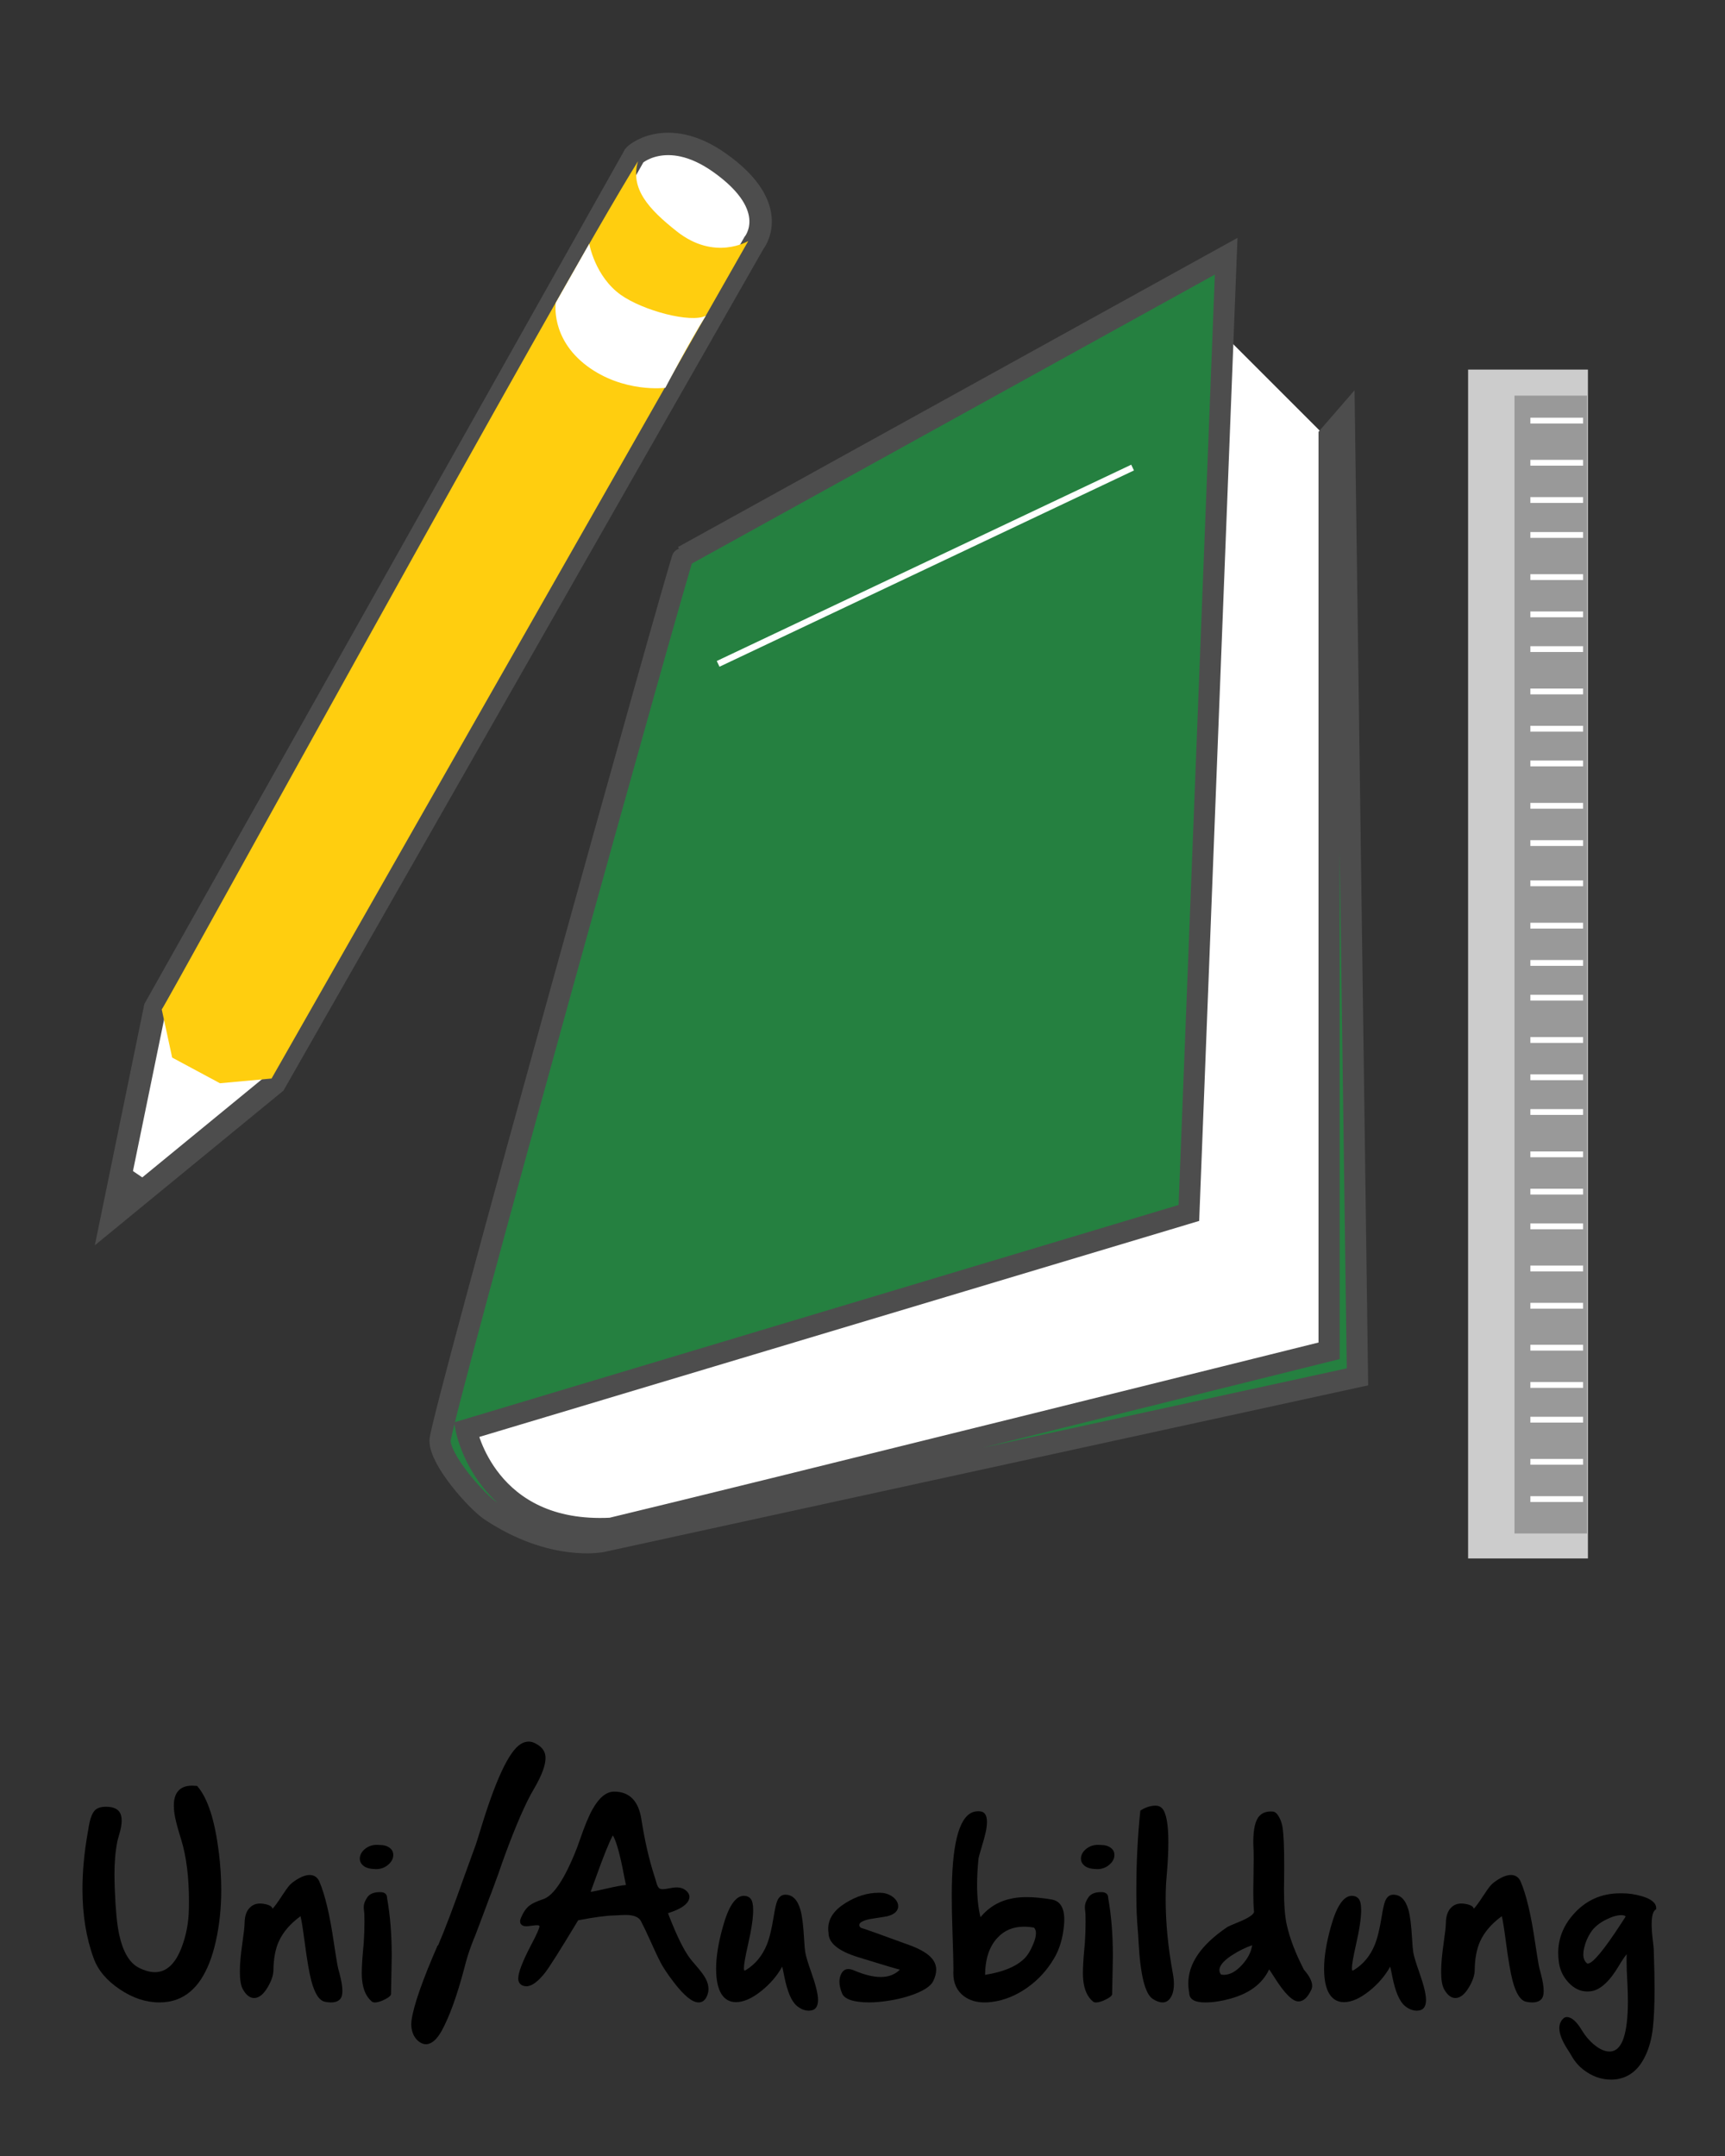 <?xml version="1.0" encoding="UTF-8" standalone="no"?> <svg xmlns:dc="http://purl.org/dc/elements/1.1/" xmlns:cc="http://creativecommons.org/ns#" xmlns:rdf="http://www.w3.org/1999/02/22-rdf-syntax-ns#" xmlns:svg="http://www.w3.org/2000/svg" xmlns="http://www.w3.org/2000/svg" xmlns:sodipodi="http://sodipodi.sourceforge.net/DTD/sodipodi-0.dtd" xmlns:inkscape="http://www.inkscape.org/namespaces/inkscape" id="svg5377" sodipodi:docname="uni.svg" viewBox="0 0 120 150" sodipodi:version="0.32" version="1.0" inkscape:output_extension="org.inkscape.output.svg.inkscape" inkscape:version="1.0.2-2 (e86c870879, 2021-01-15)" width="120" height="150"><rect x="0" y="0" width="120" height="150" fill="#333333" stroke="none"/><defs id="defs2234"></defs><g id="layer1" inkscape:label="Camada 1" inkscape:groupmode="layer" transform="translate(-282.06,-103.38)"><g id="g2839" transform="matrix(0.346,0,0,0.346,191.523,76.859)"><g id="g3594" transform="matrix(4.258,0,0,4.258,-735.68,-977.83)"><rect id="rect3437" style="fill:#cccccc" height="56.143" width="5.658" y="265.1" x="303.55"></rect><rect id="rect3592" style="fill:#999999" height="53.734" width="3.426" y="266.33" x="305.74"></rect><g id="g3561" style="fill:#808080"><path id="path3439" style="fill:#808080;fill-rule:evenodd;stroke:#ffffff;stroke-width:0.274" d="m 306.49,267.51 h 2.49"></path><path id="path3441" style="fill:#808080;fill-rule:evenodd;stroke:#ffffff;stroke-width:0.274" d="m 306.49,269.5 h 2.49"></path><path id="path3443" style="fill:#808080;fill-rule:evenodd;stroke:#ffffff;stroke-width:0.274" d="m 306.49,271.26 h 2.49"></path><path id="path3447" style="fill:#808080;fill-rule:evenodd;stroke:#ffffff;stroke-width:0.274" d="m 306.49,272.91 h 2.49"></path><path id="path3449" style="fill:#808080;fill-rule:evenodd;stroke:#ffffff;stroke-width:0.274" d="m 306.49,274.9 h 2.49"></path><path id="path3451" style="fill:#808080;fill-rule:evenodd;stroke:#ffffff;stroke-width:0.274" d="m 306.49,276.66 h 2.49"></path><path id="path3453" style="fill:#808080;fill-rule:evenodd;stroke:#ffffff;stroke-width:0.274" d="m 306.49,278.3 h 2.49"></path><path id="path3455" style="fill:#808080;fill-rule:evenodd;stroke:#ffffff;stroke-width:0.274" d="m 306.49,280.3 h 2.49"></path><path id="path3457" style="fill:#808080;fill-rule:evenodd;stroke:#ffffff;stroke-width:0.274" d="m 306.49,282.06 h 2.49"></path><path id="path3459" style="fill:#808080;fill-rule:evenodd;stroke:#ffffff;stroke-width:0.274" d="m 306.49,283.7 h 2.49"></path><path id="path3461" style="fill:#808080;fill-rule:evenodd;stroke:#ffffff;stroke-width:0.274" d="m 306.49,285.7 h 2.49"></path><path id="path3463" style="fill:#808080;fill-rule:evenodd;stroke:#ffffff;stroke-width:0.274" d="m 306.49,287.46 h 2.49"></path><path id="path3465" style="fill:#808080;fill-rule:evenodd;stroke:#ffffff;stroke-width:0.274" d="m 306.49,289.36 h 2.49"></path><path id="path3467" style="fill:#808080;fill-rule:evenodd;stroke:#ffffff;stroke-width:0.274" d="m 306.49,291.36 h 2.49"></path><path id="path3469" style="fill:#808080;fill-rule:evenodd;stroke:#ffffff;stroke-width:0.274" d="m 306.49,293.12 h 2.49"></path><path id="path3471" style="fill:#808080;fill-rule:evenodd;stroke:#ffffff;stroke-width:0.274" d="m 306.49,294.76 h 2.49"></path><path id="path3473" style="fill:#808080;fill-rule:evenodd;stroke:#ffffff;stroke-width:0.274" d="m 306.49,296.76 h 2.49"></path><path id="path3475" style="fill:#808080;fill-rule:evenodd;stroke:#ffffff;stroke-width:0.274" d="m 306.49,298.52 h 2.49"></path><path id="path3477" style="fill:#808080;fill-rule:evenodd;stroke:#ffffff;stroke-width:0.274" d="m 306.49,300.16 h 2.49"></path><path id="path3479" style="fill:#808080;fill-rule:evenodd;stroke:#ffffff;stroke-width:0.274" d="m 306.49,302.16 h 2.49"></path><path id="path3481" style="fill:#808080;fill-rule:evenodd;stroke:#ffffff;stroke-width:0.274" d="m 306.49,303.92 h 2.49"></path><path id="path3483" style="fill:#808080;fill-rule:evenodd;stroke:#ffffff;stroke-width:0.274" d="m 306.49,305.56 h 2.49"></path><path id="path3485" style="fill:#808080;fill-rule:evenodd;stroke:#ffffff;stroke-width:0.274" d="m 306.49,307.55 h 2.49"></path><path id="path3487" style="fill:#808080;fill-rule:evenodd;stroke:#ffffff;stroke-width:0.274" d="m 306.49,309.31 h 2.49"></path><path id="path3489" style="fill:#808080;fill-rule:evenodd;stroke:#ffffff;stroke-width:0.274" d="m 306.49,311.29 h 2.49"></path><path id="path3491" style="fill:#808080;fill-rule:evenodd;stroke:#ffffff;stroke-width:0.274" d="m 306.49,313.05 h 2.49"></path><path id="path3493" style="fill:#808080;fill-rule:evenodd;stroke:#ffffff;stroke-width:0.274" d="m 306.49,314.69 h 2.49"></path><path id="path3495" style="fill:#808080;fill-rule:evenodd;stroke:#ffffff;stroke-width:0.274" d="m 306.49,316.68 h 2.49"></path><path id="path3497" style="fill:#808080;fill-rule:evenodd;stroke:#ffffff;stroke-width:0.274" d="m 306.49,318.44 h 2.49"></path></g></g><g id="g3433" transform="matrix(4.258,0,0,4.258,-718.62,-668.67)"><path id="path3431" style="fill:#ffffff;fill-rule:evenodd" d="m 287.39,190.23 5.16,5.16 1.03,43.23 -34.84,8.78 c 0,0 -2.97,0.51 -4.52,-0.91 -1.55,-1.42 -2.58,-4.13 -2.58,-4.13 l 34.46,-10.32 z"></path><path id="path3415" sodipodi:nodetypes="ccccccccccssc" style="fill:#258040;fill-rule:evenodd;stroke:#4d4d4d" d="m 262.48,201.31 25.64,-14.17 -1.76,45.18 -34.12,10.24 c 0,0 0.95,4.96 6.84,4.65 6.4,-1.53 33.9,-8.38 33.9,-8.38 v -43.21 l 0.72,-0.83 0.62,45.27 -35.67,7.78 c 0,0 -2.34,0.49 -5.27,-1.46 -0.67,-0.45 -2.38,-2.38 -2.38,-3.31 0,-0.93 11.38,-41.76 11.48,-41.76 z"></path></g><g id="g3425" transform="matrix(2.379,0,0,2.379,-332.25,-277.18)"><path id="path3417" sodipodi:nodetypes="cccccsc" style="fill:#ffffff;fill-rule:evenodd;stroke:#4d4d4d;stroke-width:1.895" d="m 303.24,161.91 -40.49,72.01 -3.62,17.64 13.74,-11.27 40.49,-71.01 c 0,0 2.48,-2.99 -2.89,-6.79 -4.52,-3.21 -7.37,-0.58 -7.23,-0.58 z"></path><path id="path3419" sodipodi:nodetypes="cccccscc" style="fill:#ffce0f;fill-rule:evenodd" d="m 263.32,234.05 0.88,4.07 4.04,2.17 4.36,-0.4 40.29,-70.79 c 0,0 -2.84,1.73 -6.05,-0.82 -2.39,-1.89 -3.95,-3.61 -3.27,-5.92 -6.51,10.41 -40.11,71.69 -40.25,71.69 z"></path><path id="path3421" sodipodi:nodetypes="csccscc" style="fill:#ffffff;fill-rule:evenodd" d="m 299.45,169.33 c 0,0 0.47,2.75 2.66,4.32 1.89,1.34 5.92,2.41 7.19,1.77 -1.39,2.2 -3.42,6.09 -3.42,6.09 0,0 -3.55,0.46 -6.64,-1.86 -3.09,-2.33 -2.62,-5.33 -2.62,-5.33 z"></path><path id="path3423" sodipodi:nodetypes="cccc" style="fill:#4d4d4d;fill-rule:evenodd" d="m 260.12,247.19 2.13,1.45 -3.1,2.88 z"></path></g><path id="path3630" sodipodi:nodetypes="cc" style="fill:none;stroke:#ffffff;stroke-width:1.277" d="m 406.05,210.14 83.33,-39.47"></path></g><g aria-label="Uni/Ausbildung" id="text8629" style="font-size:14.667px;line-height:1.25;font-family:'Hand Of Sean (Demo)';-inkscape-font-specification:'Hand Of Sean (Demo)';text-align:center;text-anchor:middle"><path d="m 297.286,232.276 q 0.165,1.346 0.165,2.592 0,1.898 -0.38,3.588 -0.745,3.294 -2.686,4.025 -0.573,0.215 -1.232,0.215 -1.404,0 -2.757,-0.91 -1.361,-0.91 -1.819,-2.156 -0.781,-2.141 -0.781,-4.82 0,-1.833 0.365,-3.917 0.014,-0.057 0.043,-0.243 0.136,-0.952 0.43,-1.289 0.243,-0.279 0.795,-0.279 0.759,0 0.988,0.437 0.107,0.208 0.107,0.53 0,0.408 -0.179,0.995 -0.093,0.308 -0.122,0.451 -0.201,1.01 -0.201,2.313 0,0.365 0.014,0.752 l 0.014,0.365 q 0.079,2.02 0.301,3.051 0.401,1.826 1.382,2.313 0.602,0.301 1.103,0.301 1.217,0 1.876,-1.769 0.466,-1.253 0.487,-2.628 0.007,-0.258 0.007,-0.508 0,-2.549 -0.537,-4.304 l -0.072,-0.236 q -0.329,-1.06 -0.408,-1.626 -0.036,-0.279 -0.036,-0.516 0,-0.609 0.251,-0.952 0.322,-0.437 1.017,-0.437 0.136,0 0.279,0.014 l 0.072,0.007 0.05,0.057 q 1.06,1.268 1.461,4.583 z" style="font-size:14.667px" id="path6047"></path><path d="m 305.686,240.713 q 0.193,0.73 0.193,1.182 0,0.365 -0.129,0.537 -0.208,0.265 -0.666,0.265 -0.179,0 -0.401,-0.043 -0.609,-0.107 -0.967,-1.468 -0.215,-0.802 -0.473,-2.771 -0.179,-1.346 -0.279,-1.719 -1.074,0.788 -1.511,1.762 -0.358,0.802 -0.372,1.998 -0.007,0.516 -0.394,1.174 -0.444,0.759 -0.952,0.759 -0.437,0 -0.781,-0.609 -0.208,-0.372 -0.208,-1.232 0,-0.781 0.172,-1.962 0.15,-1.031 0.158,-1.411 0.007,-0.752 0.394,-1.103 0.272,-0.258 0.688,-0.258 0.165,0 0.358,0.043 0.465,0.1 0.501,0.322 0.236,-0.251 0.616,-0.838 0.351,-0.544 0.566,-0.795 0.165,-0.186 0.53,-0.415 0.494,-0.301 0.874,-0.301 0.458,0 0.666,0.437 0.594,1.368 1.017,4.283 0.158,1.038 0.251,1.561 0.029,0.172 0.15,0.602 z" style="font-size:14.667px" id="path6049"></path><path d="m 308.014,233.408 q -0.48,-0.029 -0.723,-0.265 -0.201,-0.186 -0.201,-0.444 v -0.021 q 0.014,-0.394 0.394,-0.688 0.344,-0.258 0.788,-0.258 0.086,0 0.172,0.007 0.458,0 0.723,0.201 0.251,0.186 0.251,0.494 0,0.372 -0.337,0.666 -0.358,0.322 -0.867,0.322 -0.093,0 -0.201,-0.014 z m 0.48,1.611 q 0.494,0 0.494,0.423 0.322,1.79 0.322,3.982 0,0.258 -0.007,0.53 l -0.043,2.156 q 0,0.165 -0.437,0.38 -0.423,0.208 -0.68,0.208 -0.136,0 -0.215,-0.065 -0.58,-0.48 -0.68,-1.511 -0.021,-0.201 -0.021,-0.473 0,-0.587 0.086,-1.533 0.036,-0.387 0.05,-0.573 0.05,-0.702 0.05,-1.454 0,-0.251 -0.007,-0.508 -0.007,-0.158 -0.036,-0.372 -0.007,-0.064 -0.007,-0.129 0,-0.344 0.251,-0.702 0.251,-0.358 0.881,-0.358 z" style="font-size:14.667px" id="path6051"></path><path d="m 319.336,224.692 q 0.544,0.286 0.645,0.745 l 0.007,0.036 q 0.021,0.1 0.021,0.222 0,0.759 -0.795,2.127 -0.165,0.286 -0.229,0.401 -0.881,1.647 -2.027,4.855 l -0.222,0.645 q -0.258,0.723 -0.494,1.346 -0.086,0.193 -0.401,1.06 -0.645,1.719 -0.723,1.919 l -0.107,0.251 q -0.351,0.888 -0.544,1.604 l -0.107,0.408 q -0.759,2.879 -1.583,4.376 -0.423,0.745 -0.874,0.881 l -0.014,0.007 q -0.093,0.029 -0.193,0.029 -0.15,0 -0.308,-0.072 -0.351,-0.172 -0.559,-0.573 -0.079,-0.179 -0.122,-0.365 -0.036,-0.179 -0.036,-0.365 0,-0.15 0.021,-0.308 0.222,-1.54 1.812,-5.192 l 0.029,0.007 q 0.723,-1.69 1.812,-4.777 l 0.824,-2.27 q 0.057,-0.179 0.258,-0.816 1.618,-5.407 2.865,-6.159 0.15,-0.093 0.294,-0.129 0.129,-0.036 0.251,-0.036 0.251,0 0.501,0.143 z" style="font-size:14.667px" id="path6053"></path><path d="m 325.602,234.525 q -0.043,-0.215 -0.143,-0.716 -0.408,-2.148 -0.766,-2.736 -0.387,0.709 -1.189,2.951 -0.258,0.723 -0.358,0.981 0.337,-0.05 1.074,-0.222 0.945,-0.222 1.382,-0.258 z m 4.813,5.536 q 0.573,0.645 0.759,1.024 0.172,0.344 0.172,0.673 0,0.272 -0.122,0.53 -0.193,0.408 -0.566,0.408 -0.645,0 -1.704,-1.375 -0.652,-0.852 -0.938,-1.396 -0.236,-0.451 -0.659,-1.396 -0.458,-1.017 -0.709,-1.49 -0.229,-0.43 -1.074,-0.43 -0.172,0 -0.487,0.021 -0.222,0.014 -0.308,0.014 -0.845,0.021 -2.499,0.337 -1.862,3.087 -2.306,3.652 -0.745,0.938 -1.289,0.938 -0.143,0 -0.272,-0.05 -0.201,-0.086 -0.272,-0.294 -0.029,-0.079 -0.029,-0.193 0,-0.623 0.888,-2.32 0.587,-1.11 0.587,-1.311 v -0.014 q -0.007,-0.065 -0.179,-0.065 -0.107,0 -0.365,0.036 -0.258,0.036 -0.372,0.036 -0.272,0 -0.38,-0.158 -0.05,-0.079 -0.05,-0.179 0,-0.115 0.065,-0.258 0.236,-0.566 0.587,-0.845 0.301,-0.229 0.938,-0.437 1.103,-0.351 2.363,-3.566 0.05,-0.136 0.201,-0.559 0.501,-1.461 0.888,-2.141 0.68,-1.21 1.49,-1.225 1.604,0 1.905,1.919 0.351,2.263 0.924,4.01 0.036,0.1 0.086,0.286 0.1,0.387 0.208,0.487 0.079,0.086 0.265,0.086 0.057,0 0.122,-0.007 0.093,-0.007 0.279,-0.043 0.372,-0.072 0.566,-0.072 0.48,0 0.752,0.315 0.143,0.165 0.143,0.344 0,0.086 -0.036,0.179 -0.193,0.559 -1.454,0.952 l 0.072,0.201 q 0.824,2.12 1.475,2.972 0.093,0.122 0.337,0.401 z" style="font-size:14.667px" id="path6055"></path><path d="m 338.493,240.591 q 0.473,1.325 0.473,1.934 0,0.745 -0.637,0.745 -0.437,0 -0.838,-0.337 -0.559,-0.465 -0.874,-2.055 -0.093,-0.473 -0.143,-0.673 -0.523,0.945 -1.439,1.683 -0.981,0.788 -1.776,0.788 -0.645,0 -1.003,-0.551 -0.38,-0.594 -0.38,-1.776 0,-1.232 0.466,-2.9 0.587,-2.141 1.447,-2.17 h 0.007 q 0.315,0 0.487,0.208 0.172,0.215 0.172,0.781 0,0.838 -0.365,2.435 -0.279,1.232 -0.279,1.611 0,0.136 0.036,0.165 0.036,0 0.1,-0.036 0.981,-0.602 1.454,-1.755 0.272,-0.666 0.48,-1.955 0.129,-0.809 0.243,-1.089 0.186,-0.444 0.566,-0.444 0.745,0 1.046,1.031 0.179,0.602 0.258,1.998 0.043,0.738 0.086,0.988 0.079,0.437 0.415,1.375 z" style="font-size:14.667px" id="path6057"></path><path d="m 341.895,237.454 0.057,0.05 q 0.337,0.093 3.409,1.217 1.124,0.415 1.547,0.938 0.279,0.344 0.279,0.766 0,0.372 -0.215,0.802 -0.236,0.458 -1.189,0.845 -0.888,0.358 -2.034,0.523 -0.68,0.1 -1.246,0.1 -0.401,0 -0.752,-0.05 -0.938,-0.129 -1.117,-0.587 -0.179,-0.437 -0.179,-0.795 0,-0.272 0.1,-0.501 0.165,-0.387 0.516,-0.387 0.186,0 0.415,0.1 1.06,0.451 1.841,0.451 0.831,0 1.339,-0.516 -0.129,0 -2.9,-0.859 -2.07,-0.637 -2.07,-1.69 -0.021,-0.15 -0.021,-0.294 0,-1.046 1.217,-1.798 1.139,-0.702 2.277,-0.702 h 0.129 q 0.408,0 0.752,0.208 0.322,0.193 0.444,0.48 0.05,0.129 0.05,0.243 0,0.165 -0.093,0.308 -0.186,0.279 -0.695,0.401 -1.239,0.201 -1.246,0.201 -0.673,0.165 -0.673,0.394 0,0.1 0.057,0.15 z" style="font-size:14.667px" id="path6059"></path><path d="m 353.31,239.653 q 0.344,-0.329 0.63,-1.024 0.186,-0.444 0.186,-0.745 0,-0.251 -0.136,-0.394 -0.365,-0.064 -0.695,-0.064 -1.132,0 -1.84,0.766 -0.852,0.902 -0.867,2.585 1.869,-0.294 2.721,-1.124 z m 1.905,-4.118 q 0.881,0.143 0.881,1.404 0,0.193 -0.021,0.415 -0.129,1.354 -0.702,2.299 -0.702,1.189 -1.819,1.991 -1.182,0.845 -2.485,1.017 -0.265,0.036 -0.508,0.036 -0.852,0 -1.439,-0.43 -0.745,-0.551 -0.745,-1.626 0,-0.086 0.007,-0.179 v -0.165 q 0,-0.573 -0.064,-2.485 -0.05,-1.425 -0.05,-2.507 0,-0.695 0.021,-1.246 0.172,-4.662 1.798,-4.662 h 0.086 q 0.544,0 0.544,0.745 0,0.294 -0.086,0.702 -0.086,0.401 -0.301,1.103 -0.186,0.616 -0.201,0.73 -0.1,0.988 -0.1,1.833 0,1.296 0.236,2.256 0.881,-1.067 2.263,-1.318 0.423,-0.079 0.945,-0.079 0.766,0 1.74,0.165 z" style="font-size:14.667px" id="path6061"></path><path d="m 358.18,233.408 q -0.48,-0.029 -0.723,-0.265 -0.201,-0.186 -0.201,-0.444 v -0.021 q 0.014,-0.394 0.394,-0.688 0.344,-0.258 0.788,-0.258 0.086,0 0.172,0.007 0.458,0 0.723,0.201 0.251,0.186 0.251,0.494 0,0.372 -0.337,0.666 -0.358,0.322 -0.867,0.322 -0.093,0 -0.201,-0.014 z m 0.48,1.611 q 0.494,0 0.494,0.423 0.322,1.79 0.322,3.982 0,0.258 -0.007,0.53 l -0.043,2.156 q 0,0.165 -0.437,0.38 -0.423,0.208 -0.68,0.208 -0.136,0 -0.215,-0.065 -0.58,-0.48 -0.68,-1.511 -0.021,-0.201 -0.021,-0.473 0,-0.587 0.086,-1.533 0.036,-0.387 0.05,-0.573 0.05,-0.702 0.05,-1.454 0,-0.251 -0.007,-0.508 -0.007,-0.158 -0.036,-0.372 -0.007,-0.064 -0.007,-0.129 0,-0.344 0.251,-0.702 0.251,-0.358 0.881,-0.358 z" style="font-size:14.667px" id="path6063"></path><path d="m 363.644,240.648 q 0.079,0.423 0.079,0.766 0,0.688 -0.308,1.053 -0.193,0.229 -0.487,0.229 -0.294,0 -0.673,-0.243 -0.816,-0.516 -0.995,-4.046 -0.029,-0.566 -0.05,-0.745 -0.1,-1.182 -0.1,-2.406 v -0.437 q 0,-2.764 0.272,-5.414 l 0.007,-0.057 0.05,-0.029 q 0.508,-0.315 1.017,-0.315 0.272,0 0.451,0.193 0.43,0.473 0.43,2.356 0,0.974 -0.115,2.32 -0.036,0.437 -0.043,0.537 -0.029,0.544 -0.029,1.096 0,2.456 0.494,5.142 z" style="font-size:14.667px" id="path6065"></path><path d="m 369.165,238.715 q -0.723,0.258 -1.354,0.666 -0.781,0.494 -0.902,0.924 -0.021,0.072 -0.021,0.143 0,0.165 0.115,0.308 l 0.193,0.021 q 0.63,0 1.268,-0.695 0.609,-0.673 0.702,-1.368 z m 3.588,1.683 q 0.587,0.673 0.587,1.139 0,0.143 -0.057,0.272 -0.38,0.816 -0.895,0.816 -0.623,0 -1.676,-1.676 -0.258,-0.408 -0.365,-0.551 -0.695,1.49 -2.714,2.041 -0.938,0.258 -1.726,0.258 -1.117,0 -1.117,-0.666 -0.065,-0.329 -0.065,-0.659 0,-2.077 2.686,-3.903 0.143,-0.093 0.645,-0.294 1.239,-0.494 1.239,-0.795 -0.05,-0.473 -0.05,-1.411 0,-0.473 0.014,-1.06 0.014,-0.738 0.014,-1.225 0,-0.365 -0.007,-0.587 l -0.007,-0.072 q -0.014,-0.243 -0.014,-0.466 0,-1.396 0.43,-1.841 0.294,-0.308 0.781,-0.308 0.079,0 0.158,0.007 0.236,0.021 0.444,0.415 0.172,0.337 0.222,0.68 0.115,0.752 0.115,2.585 v 0.423 q 0,0.243 -0.007,0.745 -0.007,0.279 -0.007,0.537 0,1.669 0.201,2.528 0.315,1.396 1.174,3.065 z" style="font-size:14.667px" id="path6067"></path><path d="m 380.788,240.591 q 0.473,1.325 0.473,1.934 0,0.745 -0.637,0.745 -0.437,0 -0.838,-0.337 -0.559,-0.465 -0.874,-2.055 -0.093,-0.473 -0.143,-0.673 -0.523,0.945 -1.439,1.683 -0.981,0.788 -1.776,0.788 -0.645,0 -1.003,-0.551 -0.38,-0.594 -0.38,-1.776 0,-1.232 0.466,-2.9 0.587,-2.141 1.447,-2.17 h 0.007 q 0.315,0 0.487,0.208 0.172,0.215 0.172,0.781 0,0.838 -0.365,2.435 -0.279,1.232 -0.279,1.611 0,0.136 0.036,0.165 0.036,0 0.1,-0.036 0.981,-0.602 1.454,-1.755 0.272,-0.666 0.48,-1.955 0.129,-0.809 0.243,-1.089 0.186,-0.444 0.566,-0.444 0.745,0 1.046,1.031 0.179,0.602 0.258,1.998 0.043,0.738 0.086,0.988 0.079,0.437 0.415,1.375 z" style="font-size:14.667px" id="path6069"></path><path d="m 389.253,240.713 q 0.193,0.73 0.193,1.182 0,0.365 -0.129,0.537 -0.208,0.265 -0.666,0.265 -0.179,0 -0.401,-0.043 -0.609,-0.107 -0.967,-1.468 -0.215,-0.802 -0.473,-2.771 -0.179,-1.346 -0.279,-1.719 -1.074,0.788 -1.511,1.762 -0.358,0.802 -0.372,1.998 -0.007,0.516 -0.394,1.174 -0.444,0.759 -0.952,0.759 -0.437,0 -0.781,-0.609 -0.208,-0.372 -0.208,-1.232 0,-0.781 0.172,-1.962 0.15,-1.031 0.158,-1.411 0.007,-0.752 0.394,-1.103 0.272,-0.258 0.688,-0.258 0.165,0 0.358,0.043 0.465,0.1 0.501,0.322 0.236,-0.251 0.616,-0.838 0.351,-0.544 0.566,-0.795 0.165,-0.186 0.53,-0.415 0.494,-0.301 0.874,-0.301 0.458,0 0.666,0.437 0.594,1.368 1.017,4.283 0.158,1.038 0.251,1.561 0.029,0.172 0.15,0.602 z" style="font-size:14.667px" id="path6071"></path><path d="m 392.734,237.805 q -0.337,0.501 -0.473,1.103 -0.057,0.243 -0.057,0.444 0,0.415 0.258,0.623 0.021,0.014 0.057,0.014 0.508,0 2.327,-2.8 0.251,-0.387 0.301,-0.465 -0.05,-0.1 -0.294,-0.1 -0.458,0 -1.089,0.322 -0.702,0.358 -1.031,0.859 z m 2.213,-2.7 q 0.616,0 1.303,0.193 1.024,0.294 1.024,0.845 v 0.064 l -0.05,0.036 q -0.265,0.179 -0.265,1.017 0,0.458 0.079,1.117 0.057,0.465 0.065,0.63 l 0.007,0.294 q 0.05,1.361 0.05,2.449 0,1.661 -0.115,2.693 -0.122,1.139 -0.537,1.991 -0.637,1.325 -1.826,1.576 -0.258,0.057 -0.537,0.057 -1.074,0 -1.984,-0.73 -0.444,-0.351 -0.752,-0.881 -0.15,-0.272 -0.265,-0.437 -0.609,-0.924 -0.609,-1.533 0,-0.451 0.337,-0.723 0.093,-0.05 0.179,-0.05 0.508,0 1.067,0.945 0.351,0.58 0.859,0.995 0.566,0.458 1.046,0.458 0.666,0 0.981,-0.924 0.301,-0.902 0.301,-2.571 0,-0.587 -0.036,-1.268 -0.057,-0.981 -0.057,-1.604 0,-0.222 0.007,-0.401 -0.222,0.265 -0.58,0.867 -0.838,1.396 -1.69,1.661 -0.229,0.064 -0.465,0.064 -0.73,0 -1.311,-0.623 -0.537,-0.58 -0.659,-1.339 -0.057,-0.365 -0.057,-0.716 0,-1.454 1.003,-2.628 1.303,-1.525 3.309,-1.525 z" style="font-size:14.667px" id="path6073"></path></g></g></svg> 